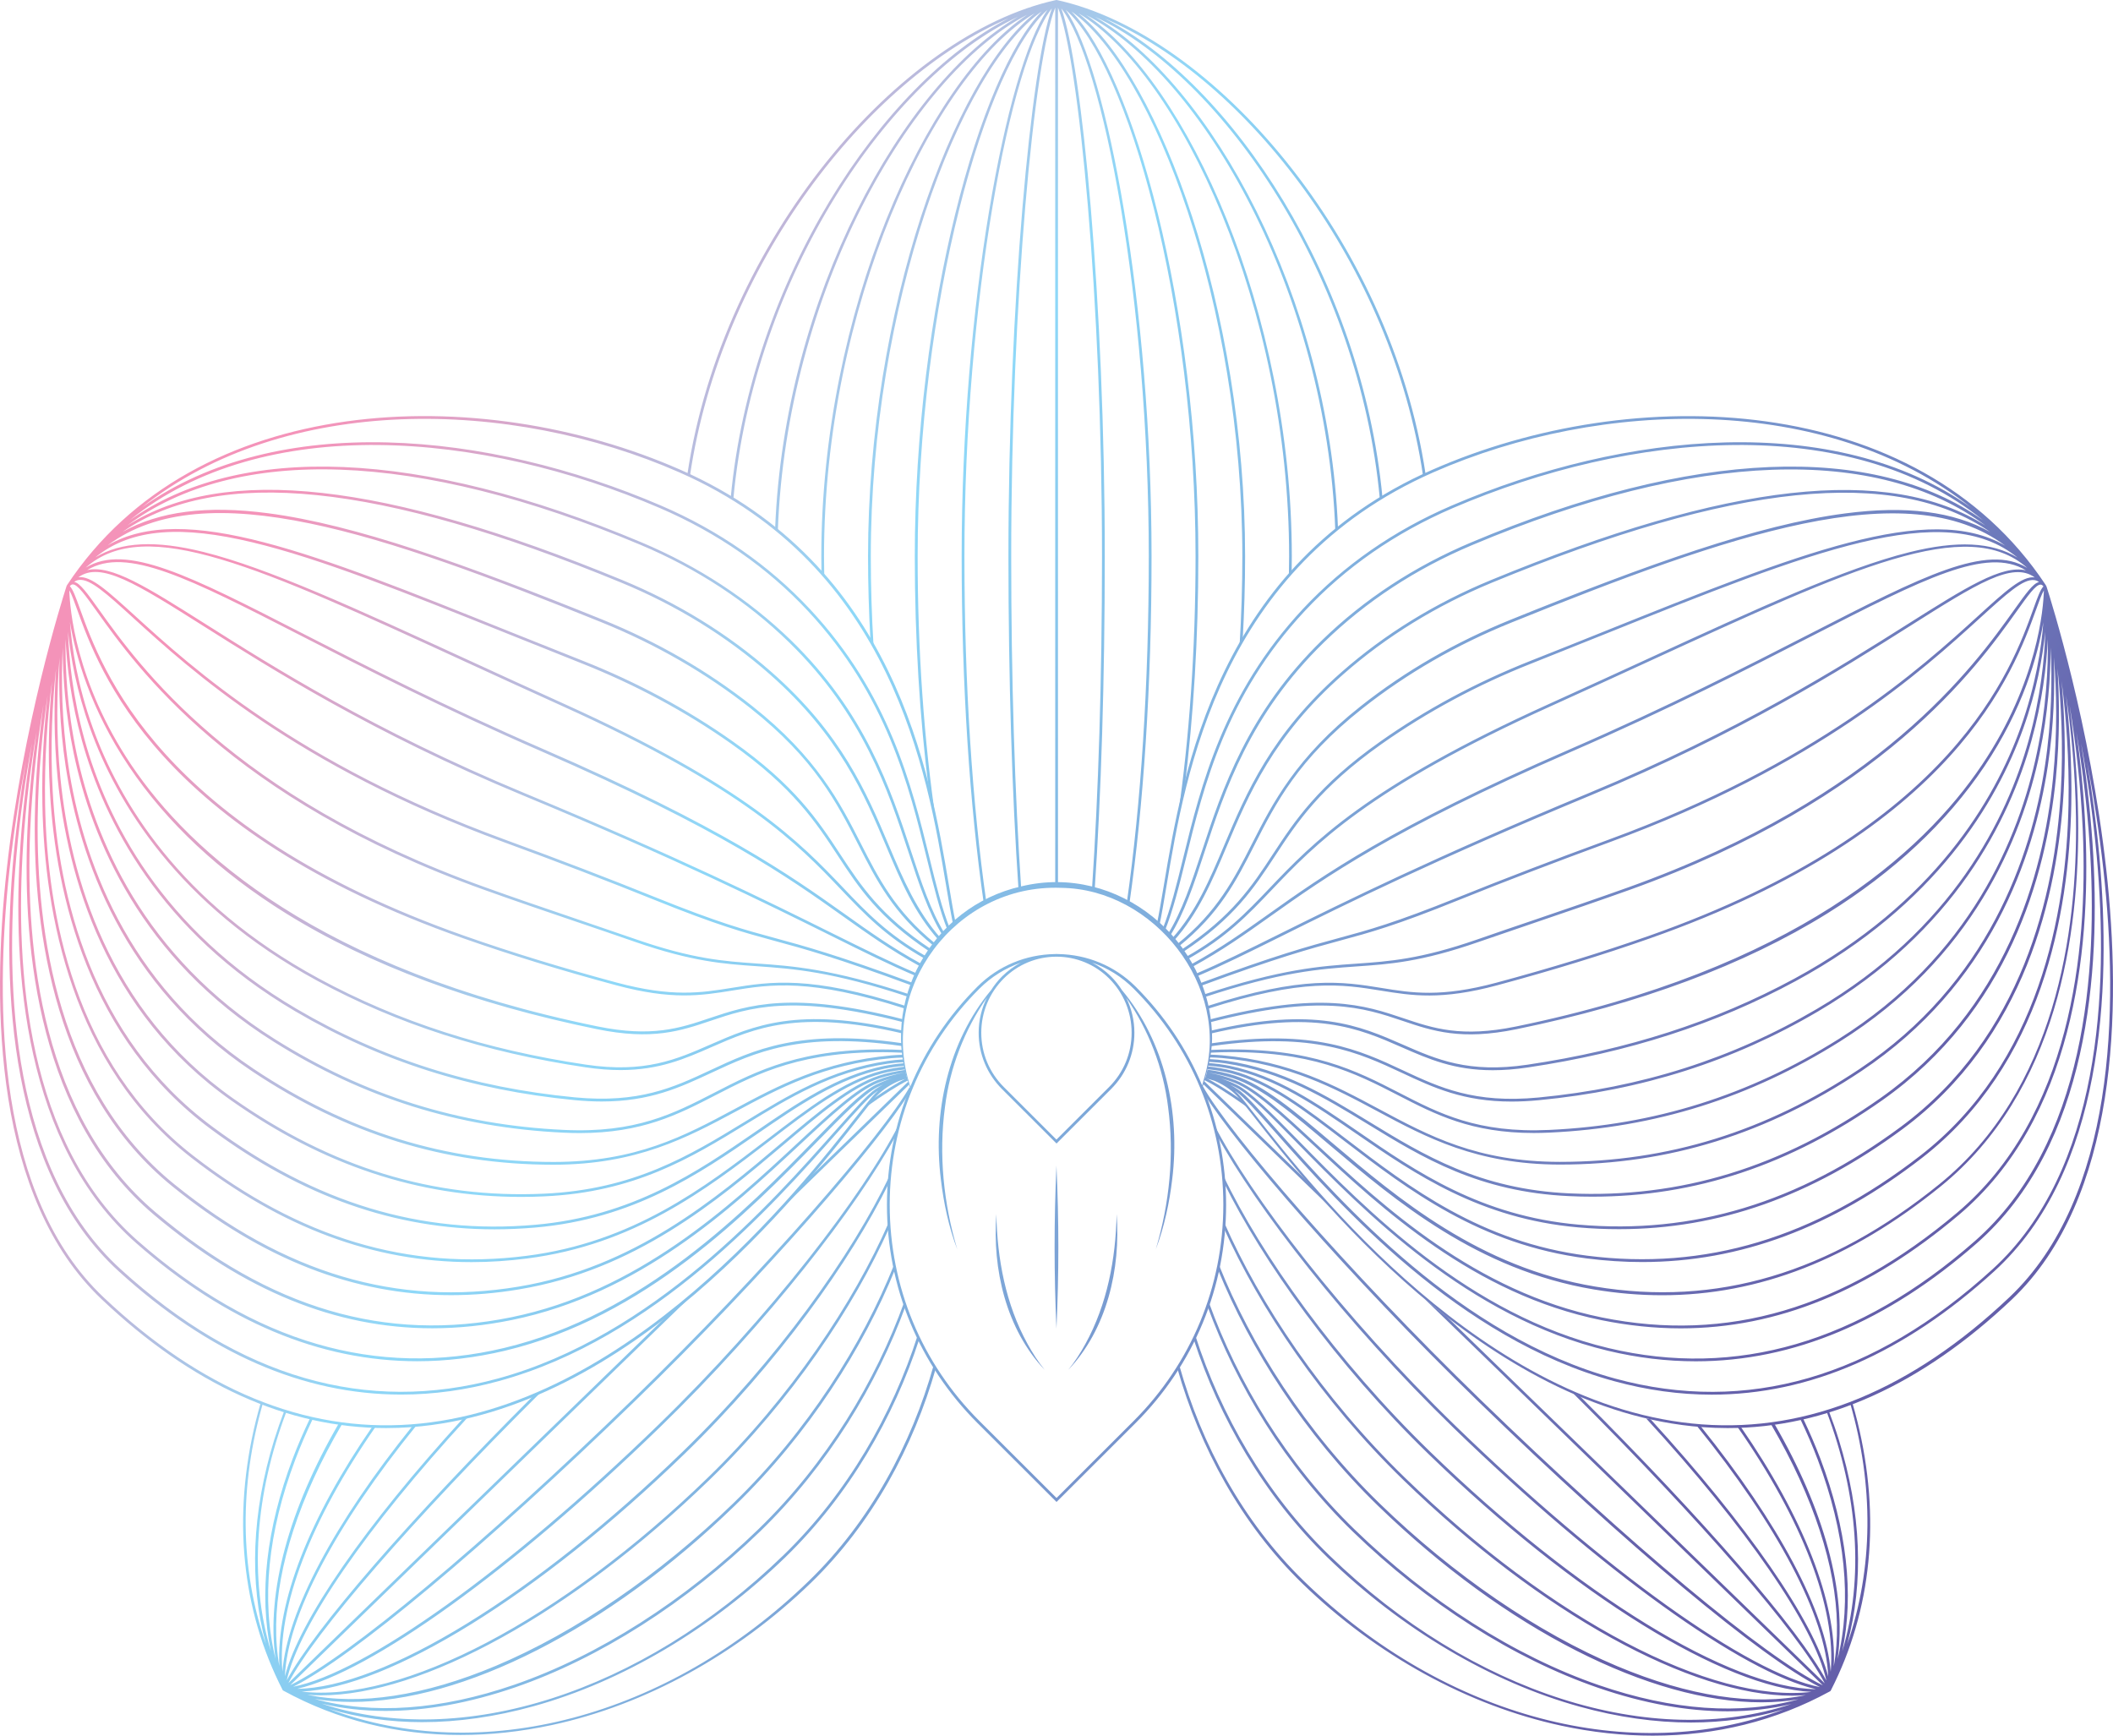 <?xml version="1.0" encoding="UTF-8"?> <svg xmlns="http://www.w3.org/2000/svg" width="964" height="792" viewBox="0 0 964 792" fill="none"><path d="M649.201 216.92C649.587 216.745 650.008 216.534 650.394 216.359C634.353 109.214 553.163 15.527 482.258 0.035C482.223 0.035 482.013 0 482.013 0C482.013 0 481.767 0.035 481.732 0.035C410.792 15.527 329.602 109.249 313.596 216.394C313.982 216.569 314.368 216.78 314.789 216.955C328.97 121.095 395.558 35.961 460.109 8.377C402.051 38.309 342.835 127.79 333.393 226.804C333.779 227.049 334.2 227.295 334.586 227.505C343.958 126.528 405.386 35.4 464.392 7.676C411.88 38.204 357.824 135.536 353.646 240.859C354.068 241.174 354.454 241.525 354.875 241.84C358.842 134.134 415.144 34.629 468.569 6.765C422.586 37.433 374.707 142.545 374.707 253.862C374.707 256.21 374.742 258.558 374.778 260.942C375.199 261.433 375.655 261.923 376.041 262.414C376.006 259.575 375.936 256.736 375.936 253.862C375.936 140.583 425.569 33.788 472.079 6.028C434.977 35.68 396.014 141.634 396.014 253.862C396.014 266.585 396.4 279.238 397.102 291.75C397.594 292.556 398.05 293.397 398.506 294.204C397.699 280.885 397.278 267.391 397.278 253.862C397.278 139.426 437.75 31.649 475.273 5.187C447.192 33.577 417.356 140.548 417.356 253.862C417.356 291.61 419.602 327.535 423.744 360.236C424.165 361.954 424.622 363.811 425.078 365.809C425.745 368.753 426.377 371.768 427.009 374.782C421.603 338.331 418.654 297.323 418.654 253.862C418.654 138.41 449.544 29.687 477.871 4.486C458.986 31.649 438.732 139.531 438.732 253.862C438.732 312.815 442.383 367.316 448.807 412.039C449.193 411.829 449.579 411.619 449.965 411.443C443.612 366.896 439.996 312.604 439.996 253.862C439.996 137.463 460.881 27.934 479.906 3.82C470.394 29.582 460.074 138.41 460.074 253.862C460.074 310.151 461.724 362.374 464.672 405.906C465.094 405.8 465.48 405.695 465.901 405.59C462.988 362.164 461.338 310.046 461.338 253.862C461.338 137.043 471.868 27.128 481.416 3.47V403.768C481.626 403.768 481.837 403.768 482.048 403.768C482.258 403.768 482.469 403.768 482.679 403.768V3.47C492.227 27.128 502.758 137.043 502.758 253.862C502.758 310.046 501.108 362.164 498.194 405.59C498.616 405.695 499.002 405.8 499.423 405.906C502.371 362.374 504.021 310.151 504.021 253.862C504.021 138.41 493.701 29.582 484.189 3.82C503.179 27.934 524.099 137.463 524.099 253.862C524.099 312.604 520.484 366.896 514.13 411.443C514.517 411.654 514.903 411.829 515.289 412.039C521.712 367.316 525.363 312.815 525.363 253.862C525.363 139.531 505.109 31.649 486.225 4.486C514.552 29.687 545.441 138.41 545.441 253.862C545.441 296.587 542.563 336.964 537.332 372.924C537.824 370.506 538.35 368.123 538.877 365.809C539.403 363.496 539.93 361.428 540.421 359.465C544.493 326.975 546.705 291.294 546.705 253.862C546.705 140.548 516.868 33.577 488.787 5.187C526.311 31.649 566.783 139.426 566.783 253.862C566.783 267.356 566.361 280.78 565.554 294.028C566.01 293.222 566.502 292.381 566.958 291.575C567.66 279.097 568.046 266.515 568.046 253.862C568.046 141.634 529.049 35.645 491.981 6.028C538.491 33.788 588.124 140.618 588.124 253.862C588.124 256.666 588.089 259.47 588.019 262.309C588.44 261.818 588.861 261.327 589.283 260.837C589.318 258.523 589.353 256.21 589.353 253.897C589.353 142.615 541.474 37.468 495.492 6.8C548.916 34.664 605.219 134.099 609.185 241.805C609.606 241.489 609.992 241.139 610.414 240.824C606.202 135.536 552.18 38.204 499.669 7.711C558.674 35.435 620.102 126.563 629.509 227.54C629.895 227.295 630.316 227.049 630.702 226.839C621.26 127.825 562.044 38.379 503.986 8.447C568.432 35.961 635.02 121.095 649.201 216.92Z" fill="url(#paint0_linear_13_3)"></path><path d="M400.087 499.873C403.14 496.789 406.615 494.616 410.301 493.109C411.424 492.723 412.583 492.408 413.706 492.128L413.846 491.917C413.846 491.917 413.425 490.55 412.899 488.132C408.897 488.693 404.86 489.499 400.999 490.761C387.766 495.037 373.199 507.374 356.35 521.604C326.514 546.839 289.377 578.244 236.584 587.006C181.088 596.224 129.735 580.942 79.54 540.32C26.677 497.525 16.463 425.709 17.2 372.995C17.481 352.561 19.376 333.389 21.728 317.127C20.078 331.882 18.99 348.951 19.341 367.072C20.289 417.297 32.89 486.029 87.438 528.298C128.542 560.158 170.523 575.825 215.137 575.825C223.456 575.825 231.88 575.264 240.375 574.178C289.166 567.939 321.916 542.879 350.804 520.728C369.373 506.498 385.414 494.231 402.368 489.779C405.773 488.868 409.353 488.307 412.934 487.922C412.863 487.536 412.758 487.116 412.688 486.66C409.108 487.045 405.492 487.676 402.052 488.588C384.852 493.109 368.741 505.481 350.067 519.781C321.319 541.792 288.71 566.783 240.234 572.951C186.424 579.821 136.685 564.89 88.21 527.317C34.013 485.328 21.517 417.017 20.57 367.072C20.183 346.252 21.693 326.835 23.729 310.783C22.43 325.363 21.728 342.677 22.781 361.183C25.484 408.605 40.402 473.832 96.319 515.225C137.668 545.858 180.141 560.859 225.597 560.859C231.74 560.859 237.918 560.579 244.166 560.053C289.061 556.127 318.862 535.624 345.153 517.538C364.248 504.395 382.29 491.987 403.526 487.571C406.44 486.975 409.494 486.555 412.583 486.309C412.512 485.924 412.442 485.503 412.372 485.083C409.283 485.328 406.194 485.749 403.281 486.344C381.799 490.796 363.651 503.273 344.451 516.487C318.3 534.502 288.639 554.901 244.096 558.791C191.865 563.383 143.811 548.767 97.126 514.209C41.56 473.131 26.712 408.325 24.044 361.183C22.851 340.189 23.904 320.737 25.554 305.07C24.641 319.335 24.466 336.649 26.326 355.365C30.819 399.983 48.159 461.67 105.515 502.082C147.461 531.628 190.812 546.068 237.742 546.068C241.217 546.068 244.727 545.998 248.273 545.823C289.552 543.965 315.316 528.193 340.203 512.982C360.246 500.75 379.131 489.148 405.001 485.293C407.317 484.942 409.775 484.732 412.267 484.592C412.197 484.171 412.126 483.786 412.091 483.33C409.599 483.47 407.142 483.716 404.825 484.066C378.71 487.992 359.72 499.628 339.572 511.93C314.79 527.072 289.201 542.739 248.238 544.596C197.551 546.91 151.112 532.645 106.287 501.1C49.318 460.899 32.048 399.633 27.59 355.26C25.484 334.301 25.975 315.059 27.169 299.987C26.712 313.727 27.134 330.866 29.942 349.512C36.26 391.326 56.127 449.438 114.992 488.728C157.992 517.433 202.957 531.383 252.45 531.383C252.52 531.383 252.555 531.383 252.625 531.383C290.5 531.348 313.561 518.975 335.851 507.024C355.543 496.439 375.937 485.538 406.721 482.769C408.406 482.629 410.161 482.524 411.986 482.489C411.951 482.068 411.881 481.648 411.846 481.227C410.055 481.262 408.3 481.367 406.615 481.508C375.586 484.312 355.086 495.282 335.289 505.902C312.122 518.344 290.219 530.086 252.66 530.121C252.59 530.121 252.555 530.121 252.485 530.121C203.273 530.121 158.553 516.241 115.73 487.676C57.251 448.631 37.488 390.905 31.205 349.372C28.081 328.693 27.906 309.871 28.608 295.501C28.643 308.61 29.801 325.328 33.627 343.694C41.806 382.704 64.236 437.17 124.716 475.164C165.679 500.925 209.029 514.524 257.224 516.767C259.716 516.872 262.103 516.942 264.419 516.942C292.922 516.942 309.174 508.566 326.303 499.733C345.89 489.639 366.108 479.229 406.896 480.106C408.441 480.141 410.02 480.211 411.705 480.281C411.67 479.86 411.635 479.44 411.6 479.019C409.985 478.949 408.441 478.879 406.931 478.844C365.827 477.968 345.469 488.447 325.742 498.612C307.384 508.075 290.008 517.048 257.294 515.505C209.345 513.297 166.205 499.733 125.418 474.112C65.324 436.329 43.034 382.213 34.891 343.484C30.644 323.295 29.731 305.07 29.907 291.541C30.503 303.878 32.399 320.036 37.383 337.911C47.457 374.082 72.485 424.868 134.719 461.389C173.471 484.136 215.137 497.385 262.103 501.906C266.525 502.327 270.667 502.537 274.529 502.537C296.537 502.537 310.157 496.158 324.443 489.499C344.345 480.211 364.915 470.572 410.863 477.162C411.073 477.197 411.284 477.232 411.494 477.232C411.459 476.811 411.459 476.39 411.424 475.935C411.284 475.9 411.143 475.9 411.038 475.865C364.704 469.24 343.959 478.949 323.916 488.342C307.278 496.123 291.588 503.448 262.208 500.645C215.453 496.158 173.963 482.98 135.351 460.303C73.538 424.027 48.616 373.556 38.612 337.63C33.206 318.178 31.451 300.794 31.03 288.211C32.188 299.707 34.926 315.129 41.104 332.303C53.074 365.705 80.804 412.776 144.864 447.51C181.229 467.208 221.209 480.106 267.122 486.94C272.984 487.816 278.249 488.202 283.093 488.202C300.714 488.202 312.403 483.085 324.618 477.722C344.1 469.17 364.213 460.373 411.424 471.413C411.424 470.993 411.459 470.572 411.459 470.117C364.037 459.076 343.749 467.944 324.092 476.566C308.682 483.33 294.15 489.709 267.263 485.714C221.49 478.914 181.65 466.051 145.425 446.423C81.751 411.9 54.197 365.109 42.297 331.952C35.347 312.605 32.785 295.536 31.907 283.83C34.47 299.041 41.174 323.33 58.83 349.652C76.065 375.308 100.145 397.845 130.472 416.702C168.312 440.22 216.014 457.99 272.247 469.521C297.555 474.708 310.472 470.362 324.162 465.735C341.748 459.812 361.299 453.258 411.81 466.296C411.881 465.876 411.951 465.455 412.021 465.034C361.229 451.926 341.502 458.55 323.741 464.509C310.227 469.065 297.45 473.376 272.493 468.259C145.601 442.252 86.841 389.048 59.918 349.021C34.329 310.923 31.837 277.205 31.627 269.319C32.679 271.072 33.803 274.226 35.242 278.222C45.176 305.771 71.502 378.953 211.697 428.198C232.933 435.663 256.241 442.813 280.987 449.473C306.611 456.377 319.95 454.204 334.061 451.926C351.506 449.087 369.548 446.213 412.969 460.198C413.074 459.777 413.144 459.392 413.25 458.971C369.618 444.916 351.471 447.86 333.85 450.699C319.88 452.942 306.682 455.08 281.338 448.281C256.627 441.622 233.319 434.507 212.118 427.041C72.52 377.902 46.334 305.14 36.471 277.731C34.54 272.369 33.276 268.934 31.872 267.427C31.907 267.392 31.942 267.357 31.977 267.286C32.364 266.866 32.75 266.621 33.171 266.621C33.171 266.621 33.171 266.621 33.206 266.621C35.382 266.621 38.892 271.527 44.193 278.958C62.446 304.544 105.199 364.443 220.718 405.906C234.548 410.883 248.518 415.615 263.331 420.662C272.036 423.606 280.847 426.62 289.833 429.74C315.843 438.748 330.129 439.764 345.258 440.815C362.072 442.007 379.377 443.199 414.443 454.8C414.548 454.415 414.689 453.994 414.794 453.608C379.412 441.972 361.44 440.71 345.328 439.589C330.305 438.537 316.124 437.556 290.254 428.583C281.268 425.464 272.422 422.45 263.752 419.505C248.975 414.458 234.969 409.727 221.174 404.75C106.042 363.427 63.464 303.738 45.246 278.257C39.735 270.546 36.541 266.06 33.838 265.464C34.54 264.973 35.242 264.693 36.014 264.588C41.034 263.957 48.51 270.721 60.831 281.937C86.736 305.525 134.965 349.442 229.669 384.141C254.942 393.394 277.477 402.051 298.608 410.568C327.462 422.204 339.256 425.394 352.875 429.109C366.389 432.754 381.448 436.855 416.058 449.648C416.198 449.262 416.338 448.842 416.479 448.456C381.869 435.663 366.74 431.562 353.226 427.882C339.642 424.202 327.883 421.013 299.1 409.411C277.969 400.894 255.433 392.237 230.125 382.984C135.632 348.355 87.543 304.579 61.673 281.026C49.072 269.565 41.49 262.625 35.874 263.361C35.839 263.361 35.768 263.396 35.733 263.396C45.843 255.93 62.094 266.2 92.984 285.722C123.662 305.105 170.032 334.441 238.62 362.901C309.525 392.307 349.751 412.32 379.131 426.901C394.049 434.331 406.124 440.29 417.637 445.197C417.778 444.811 417.953 444.425 418.094 444.04C406.58 439.133 394.576 433.175 379.657 425.779C350.242 411.164 309.981 391.151 239.041 361.744C170.523 333.249 124.189 303.983 93.581 284.601C67.219 267.952 50.757 257.508 39.77 260.101C57.637 249.166 86.42 263.922 137.282 289.998C166.17 304.824 202.079 323.225 247.5 342.993C328.725 378.323 359.65 400.298 384.537 417.998C395.98 426.13 406.264 433.455 419.638 440.815C419.849 440.43 420.024 440.079 420.235 439.694C406.931 432.369 396.682 425.078 385.274 416.947C360.352 399.247 329.357 377.201 248.027 341.836C202.606 322.104 166.697 303.668 137.808 288.877C86.56 262.59 57.496 247.694 39.103 258.98C66.377 234.831 117.976 258.559 212.153 301.845C226.194 308.294 240.691 314.953 256.346 322.033C339.747 359.711 364.143 385.297 383.729 405.871C394.576 417.227 404.193 427.356 421.639 437.24C421.849 436.89 422.095 436.539 422.341 436.189C405.036 426.375 395.453 416.351 384.677 405.03C365.02 384.386 340.519 358.695 256.908 320.912C241.252 313.832 226.755 307.173 212.715 300.723C162.204 277.521 122.294 259.155 92.843 251.83C71.151 246.432 55.25 247.133 43.526 254.283C76.837 227.015 137.703 251.444 231.845 289.227C242.586 293.538 253.749 298.025 265.402 302.651C289.973 312.395 312.93 324.732 333.604 339.313C361.826 359.256 372.251 375.133 382.325 390.52C391.767 404.96 400.789 418.664 423.92 434.016C424.166 433.665 424.447 433.35 424.693 432.999C401.736 417.753 392.785 404.119 383.378 389.819C373.234 374.327 362.739 358.344 334.306 338.261C313.561 323.611 290.5 311.203 265.859 301.46C254.205 296.833 243.043 292.347 232.302 288.071C143.39 252.355 83.963 228.522 49.107 248.815C93.756 215.449 174.981 243.733 274.318 283.865C299.275 293.959 322.161 307.137 342.345 323.085C371.689 346.288 381.834 366.231 391.662 385.508C399.771 401.455 407.493 416.631 425.886 431.457C426.167 431.142 426.413 430.791 426.693 430.476C408.476 415.79 400.824 400.719 392.785 384.947C383.378 366.441 372.707 345.481 343.152 322.104C322.863 306.086 299.872 292.802 274.809 282.673C212.083 257.332 162.134 239.352 122.118 234.13C94.423 230.52 72.73 233.219 55.952 242.647C99.478 212.61 173.085 220.32 283.269 265.744C308.647 276.189 331.463 290.279 351.12 307.558C382.957 335.562 394.295 362.375 404.299 386.068C411.038 402.086 417.076 416.316 428.168 428.829C428.449 428.513 428.764 428.198 429.045 427.882C418.164 415.51 412.161 401.42 405.457 385.578C395.418 361.779 384.045 334.826 351.962 306.612C332.2 289.227 309.279 275.102 283.76 264.588C175.542 219.97 102.391 211.663 58.128 239.703C107.551 203.041 190.145 205.635 292.22 248.57C318.019 259.435 340.8 274.366 359.895 292.943C393.733 325.854 405.211 360.693 414.443 388.697C419.217 403.208 423.534 416.246 430.063 426.796C430.379 426.48 430.66 426.165 430.976 425.884C424.587 415.475 420.34 402.612 415.636 388.312C406.37 360.167 394.821 325.153 360.773 292.031C341.502 273.385 318.616 258.384 292.676 247.449C191.479 204.829 109.236 201.814 59.216 237.319C120.152 188.215 219.735 196.802 301.1 231.817C327.391 243.138 350.102 258.91 368.601 278.748C404.544 317.267 414.724 358.66 422.902 391.887C425.921 404.119 428.659 415.264 432.345 424.482C432.661 424.167 433.012 423.887 433.328 423.571C429.747 414.528 427.044 403.593 424.096 391.571C415.882 358.169 405.668 316.601 369.478 277.871C350.839 257.928 327.988 242.016 301.557 230.66C222.578 196.697 126.506 187.514 64.762 231.466C130.191 179.453 233.109 181.696 309.981 215.519C407.177 258.279 423.078 352.982 431.608 403.838C432.766 410.813 433.819 416.947 434.907 422.134C435.258 421.819 435.644 421.503 435.995 421.188C434.942 416.071 433.959 410.112 432.871 403.628C424.307 352.526 408.335 257.438 310.508 214.362C218.401 173.81 89.017 178.472 30.573 266.971C30.538 267.041 30.398 267.286 30.398 267.286L30.222 267.847C28.257 273.911 10.39 330.62 3.089 396.478C-4.037 460.583 -2.282 546.664 46.369 592.754C87.578 631.799 131.174 651.532 176.174 651.532C179.965 651.532 183.791 651.391 187.617 651.111C287.06 643.751 366.003 543.019 391.943 509.898C395.804 504.921 398.612 501.345 400.087 499.873ZM15.901 372.96C15.164 425.955 25.449 498.191 78.698 541.302C119.731 574.528 161.537 590.896 205.73 590.896C215.944 590.896 226.299 590.02 236.759 588.268C289.903 579.435 327.181 547.891 357.157 522.55C373.901 508.39 388.398 496.123 401.385 491.917C405.036 490.726 408.862 489.919 412.653 489.359C408.511 490.095 404.299 491.216 400.262 492.794C390.644 496.614 378.71 507.724 363.581 521.779C332.937 550.274 290.956 589.249 233.214 600.991C175.999 612.627 122.96 596.995 71.116 553.218C19.481 509.652 11.443 434.507 13.76 379.129C14.637 358.204 17.024 338.507 19.797 321.613C17.761 336.929 16.182 354.454 15.901 372.96ZM12.496 379.094C10.144 434.752 18.253 510.318 70.273 554.235C111.342 588.899 153.183 606.003 197.2 606.003C209.099 606.003 221.174 604.741 233.425 602.252C291.518 590.441 333.639 551.326 364.388 522.726C379.412 508.741 391.276 497.735 400.683 493.985C402.719 493.179 404.79 492.513 406.861 491.952C404.439 492.758 402.017 493.705 399.665 494.861C393.277 498.051 383.764 507.76 371.689 520.097C340.59 551.852 293.624 599.799 230.055 614.975C171.857 628.855 115.624 612.417 62.902 566.152C12.461 521.849 6.634 443.094 10.601 384.842C11.829 366.616 14.111 349.232 16.708 333.67C14.778 347.619 13.198 363.006 12.496 379.094ZM9.372 384.737C5.371 443.304 11.268 522.48 62.13 567.133C102.988 603.023 145.952 621.039 190.355 621.039C203.589 621.039 216.927 619.427 230.406 616.237C294.326 600.991 341.467 552.868 372.672 521.008C384.642 508.776 394.119 499.137 400.297 496.018C401.175 495.597 402.052 495.177 402.965 494.791C401.771 495.422 400.578 496.123 399.384 496.929C395.734 499.383 389.521 506.393 380.886 516.101C351.927 548.767 298.047 609.578 227.177 628.925C167.153 645.293 109.201 628.504 55.004 579.015C5.651 534.011 1.896 451.786 7.442 390.765C9.091 372.434 11.689 354.875 14.567 339.032C12.356 353.157 10.46 368.614 9.372 384.737ZM187.512 649.849C138.861 653.459 91.65 633.937 47.212 591.843C-1.053 546.103 -2.738 460.478 4.353 396.653C6.283 379.199 8.986 362.375 11.899 346.953C9.618 360.623 7.582 375.343 6.178 390.625C0.597 451.961 4.388 534.572 54.127 579.961C95.195 617.429 138.37 636.25 183.019 636.25C197.691 636.25 212.539 634.217 227.493 630.117C298.713 610.699 352.77 549.714 381.799 516.942C390.363 507.304 396.506 500.329 400.051 497.981C400.227 497.876 400.402 497.77 400.613 497.63C400.122 498.051 399.665 498.507 399.209 498.962C397.7 500.504 394.856 504.114 390.96 509.091C365.09 542.108 286.393 642.524 187.512 649.849Z" fill="url(#paint1_linear_13_3)"></path><path d="M960.904 396.513C953.603 330.761 935.771 274.121 933.771 267.918C933.771 267.918 933.771 267.848 933.736 267.848C933.63 267.567 933.595 267.357 933.56 267.322C933.56 267.322 933.56 267.322 933.42 267.111C933.349 267.006 933.139 266.656 933.139 266.656C874.625 178.507 745.416 173.88 653.38 214.362C555.552 257.403 539.581 352.527 531.016 403.628C529.893 410.323 528.875 416.386 527.787 421.609C528.138 421.924 528.524 422.24 528.875 422.555C529.998 417.263 531.052 411.024 532.245 403.839C540.775 352.982 556.676 258.314 653.872 215.519C730.744 181.696 833.661 179.453 899.09 231.466C837.347 187.515 741.309 196.698 662.296 230.66C635.864 242.016 613.013 257.929 594.375 277.872C558.22 316.636 547.97 358.17 539.757 391.571C536.773 403.734 534.035 414.774 530.385 423.922C530.701 424.237 531.052 424.518 531.367 424.833C535.123 415.545 537.931 404.259 540.985 391.887C549.164 358.625 559.343 317.232 595.287 278.748C613.786 258.91 636.496 243.138 662.787 231.817C744.188 196.803 843.77 188.216 904.707 237.32C854.722 201.815 772.444 204.829 671.247 247.449C645.307 258.384 622.386 273.385 603.185 292.067C569.137 325.188 557.588 360.202 548.321 388.347C543.548 402.787 539.265 415.791 532.772 426.235C533.087 426.551 533.368 426.866 533.684 427.182C540.353 416.562 544.706 403.418 549.515 388.768C558.747 360.763 570.225 325.924 604.063 293.013C623.158 274.437 645.904 259.506 671.738 248.641C773.778 205.67 856.407 203.076 905.83 239.773C861.602 211.734 788.451 220.04 680.198 264.658C654.714 275.173 631.758 289.298 611.996 306.682C579.913 334.862 568.54 361.85 558.501 385.648C551.761 401.631 545.724 415.826 534.667 428.233C534.948 428.548 535.264 428.864 535.545 429.214C546.777 416.632 552.85 402.262 559.659 386.139C569.663 362.481 580.966 335.633 612.838 307.628C632.495 290.349 655.311 276.294 680.689 265.815C790.873 220.391 864.445 212.68 907.971 242.717C891.193 233.324 869.5 230.59 841.805 234.235C801.824 239.458 751.84 257.438 689.113 282.779C664.051 292.908 641.06 306.156 620.771 322.209C591.18 345.587 580.545 366.546 571.137 385.052C563.064 400.93 555.342 416.071 536.914 430.862C537.194 431.177 537.44 431.493 537.721 431.843C556.36 416.912 564.117 401.666 572.261 385.648C582.054 366.371 592.198 346.428 621.578 323.225C641.762 307.278 664.648 294.064 689.605 284.005C788.942 243.874 870.167 215.589 914.816 248.956C879.925 228.662 820.533 252.496 731.656 288.176C720.915 292.487 709.753 296.973 698.099 301.565C673.423 311.344 650.397 323.716 629.652 338.367C601.219 358.45 590.724 374.432 580.58 389.924C571.137 404.329 562.151 417.999 538.914 433.35C539.16 433.701 539.441 434.016 539.687 434.367C563.064 418.91 572.12 405.136 581.633 390.625C591.707 375.239 602.132 359.361 630.354 339.418C651.028 324.838 673.985 312.465 698.556 302.757C710.209 298.13 721.372 293.644 732.113 289.333C826.22 251.55 887.121 227.12 920.432 254.389C908.673 247.239 892.772 246.538 871.115 251.935C841.664 259.26 801.754 277.591 751.243 300.829C737.202 307.278 722.706 313.937 707.05 321.017C623.439 358.8 598.938 384.492 579.281 405.136C568.435 416.527 558.782 426.621 541.231 436.505C541.477 436.855 541.687 437.206 541.933 437.556C559.589 427.602 569.312 417.438 580.229 405.977C599.815 385.403 624.211 359.817 707.612 322.139C723.267 315.059 737.764 308.4 751.805 301.95C845.982 258.665 897.616 234.936 924.855 259.085C906.497 247.799 877.398 262.695 826.15 288.982C797.296 303.773 761.387 322.209 716.001 341.942C634.671 377.306 603.641 399.352 578.754 417.052C567.206 425.254 556.886 432.614 543.372 440.01C543.583 440.395 543.758 440.746 543.969 441.131C557.518 433.701 567.908 426.34 579.492 418.104C604.343 400.439 635.303 378.428 716.528 343.098C761.914 323.366 797.858 304.93 826.746 290.104C877.608 264.027 906.392 249.271 924.258 260.207C913.271 257.648 896.774 268.058 870.413 284.706C839.769 304.088 793.47 333.355 724.987 361.78C654.047 391.221 613.786 411.234 584.371 425.815C569.277 433.315 557.132 439.344 545.513 444.286C545.689 444.671 545.829 445.057 545.97 445.477C557.658 440.535 569.839 434.472 584.932 426.971C614.312 412.356 654.574 392.378 725.443 362.971C794.032 334.511 840.401 305.21 871.079 285.793C901.969 266.27 918.221 256.001 928.33 263.466C928.295 263.466 928.225 263.431 928.19 263.431C922.573 262.73 914.956 269.635 902.39 281.096C876.555 304.614 828.466 348.426 733.973 383.055C708.7 392.308 686.13 400.965 664.999 409.482C636.216 421.083 624.457 424.272 610.872 427.953C597.288 431.633 582.089 435.769 547.163 448.702C547.304 449.087 547.444 449.508 547.584 449.893C582.51 436.96 597.674 432.86 611.223 429.179C624.843 425.499 636.637 422.31 665.49 410.638C686.586 402.121 709.156 393.499 734.429 384.211C829.168 349.512 877.363 305.596 903.267 282.007C915.588 270.792 923.065 264.027 928.084 264.658C928.856 264.763 929.594 265.044 930.26 265.534C927.558 266.13 924.363 270.616 918.853 278.327C900.67 303.808 858.057 363.497 742.924 404.82C729.129 409.762 715.124 414.529 700.346 419.576C691.641 422.52 682.795 425.534 673.844 428.654C647.975 437.626 633.794 438.608 618.77 439.659C602.588 440.781 584.511 442.042 548.848 453.854C548.953 454.24 549.094 454.66 549.199 455.046C584.581 443.304 601.992 442.113 618.875 440.921C634.004 439.869 648.255 438.888 674.301 429.845C683.287 426.726 692.097 423.712 700.802 420.768C715.615 415.72 729.585 410.954 743.415 406.012C858.899 364.548 901.688 304.649 919.941 279.063C925.241 271.633 928.751 266.726 930.927 266.726H930.963C931.384 266.726 931.77 266.936 932.156 267.392C932.191 267.427 932.226 267.462 932.261 267.532C930.822 269.039 929.594 272.474 927.663 277.837C917.799 305.245 891.579 378.007 751.98 427.076C730.779 434.507 707.507 441.657 682.76 448.316C657.382 455.151 644.184 453.013 630.248 450.735C612.592 447.861 594.375 444.952 550.357 459.146C550.463 459.567 550.568 459.953 550.638 460.373C594.41 446.213 612.487 449.122 630.038 451.961C644.148 454.24 657.452 456.413 683.111 449.508C707.858 442.849 731.165 435.699 752.401 428.233C892.597 378.989 918.923 305.806 928.856 278.257C930.296 274.262 931.419 271.107 932.472 269.355C932.261 277.241 929.804 310.923 904.215 348.987C877.292 389.048 818.568 442.288 691.606 468.329C666.649 473.447 653.872 469.136 640.357 464.579C622.561 458.586 602.764 451.926 551.586 465.21C551.656 465.631 551.726 466.051 551.796 466.472C602.694 453.223 622.315 459.812 639.971 465.771C653.661 470.397 666.578 474.743 691.886 469.556C748.119 458.025 795.822 440.255 833.661 416.737C863.954 397.88 888.069 375.344 905.303 349.688C922.995 323.366 929.699 299.111 932.226 283.865C931.349 295.572 928.751 312.641 921.836 331.988C909.937 365.144 882.382 411.935 818.708 446.459C782.483 466.086 742.643 478.949 696.871 485.749C669.983 489.744 655.451 483.366 640.042 476.601C620.35 467.979 599.956 459.041 552.148 470.292C552.183 470.713 552.183 471.133 552.183 471.589C599.745 460.373 619.964 469.206 639.515 477.793C651.73 483.155 663.419 488.272 681.04 488.272C685.884 488.272 691.149 487.887 697.011 487.011C742.924 480.176 782.905 467.278 819.27 447.58C883.33 412.846 911.06 365.775 923.03 332.373C929.207 315.164 931.91 299.742 933.104 288.246C932.718 300.829 930.963 318.213 925.557 337.631C915.553 373.591 890.666 424.062 828.817 460.373C790.206 483.05 748.716 496.229 701.961 500.715C672.616 503.519 656.89 496.194 640.252 488.413C620.209 479.019 599.464 469.346 553.13 475.935C552.814 475.97 552.499 476.005 552.218 476.075C552.218 476.496 552.183 476.951 552.148 477.372C552.534 477.302 552.92 477.267 553.306 477.197C599.289 470.643 619.823 480.246 639.726 489.534C654.012 496.229 667.631 502.573 689.64 502.573C693.501 502.573 697.643 502.362 702.066 501.942C749.032 497.455 790.697 484.207 829.449 461.425C891.649 424.903 916.711 374.117 926.785 337.946C931.77 320.036 933.665 303.878 934.262 291.541C934.438 305.07 933.525 323.26 929.278 343.449C921.169 382.213 898.88 436.329 838.751 474.113C797.963 499.734 754.823 513.298 706.875 515.506C674.125 517.048 656.785 508.075 638.427 498.612C618.7 488.448 598.341 477.968 557.237 478.844C555.587 478.879 553.832 478.949 552.042 479.019C552.007 479.44 551.972 479.861 551.937 480.281C553.797 480.176 555.587 480.106 557.272 480.071C598.025 479.195 618.279 489.604 637.865 499.699C654.995 508.531 671.247 516.908 699.749 516.908C702.066 516.908 704.453 516.838 706.945 516.732C755.139 514.489 798.454 500.89 839.453 475.129C899.933 437.136 922.363 382.634 930.541 343.659C934.403 325.293 935.526 308.575 935.561 295.466C936.263 309.837 936.087 328.658 932.963 349.337C926.68 390.906 906.953 448.632 848.474 487.642C805.685 516.207 760.931 530.086 711.719 530.086C711.649 530.086 711.614 530.086 711.543 530.086C673.985 530.051 652.081 518.31 628.914 505.867C609.082 495.247 588.618 484.242 557.588 481.473C555.763 481.298 553.832 481.228 551.832 481.157C551.797 481.578 551.726 481.999 551.691 482.419C553.692 482.454 555.623 482.559 557.483 482.7C588.267 485.468 608.626 496.404 628.353 506.954C650.642 518.905 673.704 531.278 711.578 531.313C711.649 531.313 711.684 531.313 711.754 531.313C761.212 531.313 806.177 517.363 849.211 488.658C908.076 449.368 927.944 391.291 934.262 349.442C937.07 330.796 937.491 313.657 937.035 299.918C938.264 314.989 938.72 334.266 936.614 355.19C932.156 399.563 914.886 460.829 857.951 500.96C813.127 532.54 766.688 546.77 716.001 544.456C675.038 542.599 649.449 526.932 624.667 511.79C604.519 499.488 585.494 487.852 559.414 483.926C556.921 483.541 554.289 483.295 551.621 483.19C551.551 483.611 551.516 484.031 551.446 484.452C554.113 484.592 556.746 484.803 559.238 485.188C585.073 489.079 603.992 500.645 624.035 512.877C648.922 528.123 674.687 543.861 715.966 545.718C719.511 545.893 722.986 545.964 726.497 545.964C773.427 545.964 816.777 531.523 858.724 501.977C916.08 461.565 933.455 399.913 937.913 355.26C939.773 336.579 939.598 319.23 938.685 304.965C940.335 320.632 941.388 340.084 940.194 361.079C937.527 408.22 922.679 473.061 867.148 514.139C820.463 548.697 772.374 563.278 720.178 558.721C675.599 554.831 645.974 534.432 619.823 516.417C600.623 503.203 582.475 490.726 560.993 486.275C557.904 485.644 554.64 485.223 551.375 484.978C551.305 485.398 551.235 485.819 551.165 486.205C554.429 486.45 557.658 486.87 560.747 487.501C581.984 491.882 600.026 504.325 619.121 517.468C645.412 535.554 675.213 556.058 720.108 559.983C726.356 560.544 732.534 560.789 738.677 560.789C784.133 560.789 826.571 545.753 867.955 515.155C923.872 473.762 938.825 408.535 941.493 361.114C942.546 342.608 941.844 325.293 940.545 310.713C942.581 326.765 944.091 346.183 943.704 367.002C942.757 416.947 930.261 485.258 876.099 527.247C827.624 564.82 777.885 579.751 724.075 572.881C675.599 566.678 643.025 541.723 614.242 519.712C595.568 505.412 579.421 493.039 562.257 488.518C558.641 487.571 554.85 486.941 551.13 486.555C551.059 487.011 550.954 487.431 550.884 487.817C554.64 488.202 558.396 488.798 561.941 489.744C578.895 494.196 594.936 506.498 613.505 520.693C642.393 542.809 675.143 567.904 723.934 574.143C732.464 575.23 740.853 575.79 749.172 575.79C793.786 575.79 835.767 560.123 876.871 528.264C931.419 485.959 944.02 417.228 944.968 367.037C945.319 348.881 944.196 331.812 942.581 317.092C944.933 333.355 946.828 352.562 947.109 372.96C947.846 425.674 937.632 497.49 884.769 540.286C834.574 580.943 783.185 596.189 727.725 586.971C674.932 578.209 637.795 546.805 607.959 521.569C591.11 507.304 576.543 495.002 563.31 490.726C559.273 489.429 555.061 488.588 550.884 488.027C550.357 490.481 549.936 491.882 549.936 491.882L549.971 491.953C551.305 492.268 552.674 492.654 554.008 493.074C557.658 494.581 561.169 496.789 564.222 499.874C565.697 501.346 568.505 504.921 572.401 509.898C598.341 543.019 677.249 643.751 776.727 651.111C780.553 651.392 784.379 651.532 788.17 651.532C833.135 651.532 876.766 631.799 917.975 592.754C966.275 546.664 968.03 460.583 960.904 396.513ZM551.34 489.394C555.131 489.955 558.957 490.761 562.608 491.953C575.595 496.159 590.057 508.391 606.836 522.586C636.812 547.926 674.09 579.436 727.234 588.303C737.729 590.056 748.049 590.932 758.263 590.932C802.456 590.932 844.262 574.564 885.296 541.337C938.544 498.226 948.864 425.99 948.092 372.995C947.846 354.454 946.232 336.965 944.196 321.683C946.934 338.542 949.321 358.31 950.233 379.199C952.585 434.577 944.512 509.723 892.877 553.289C841.033 597.065 787.994 612.662 730.779 601.061C673.037 589.319 631.091 550.31 600.412 521.85C585.283 507.795 573.349 496.684 563.731 492.864C559.694 491.252 555.482 490.13 551.34 489.394ZM563.275 494.02C572.647 497.736 584.511 508.776 599.57 522.761C630.318 551.361 672.44 590.476 730.533 602.288C742.784 604.776 754.859 606.038 766.758 606.038C810.81 606.038 852.616 588.934 893.685 554.27C945.705 510.353 953.814 434.787 951.462 379.129C950.795 363.041 949.215 347.655 947.25 333.705C949.847 349.267 952.094 366.651 953.322 384.877C957.289 443.129 951.462 521.885 900.986 566.222C848.263 612.522 792.031 628.925 733.833 615.046C670.264 599.869 623.298 551.922 592.198 520.167C580.123 507.865 570.611 498.121 564.222 494.932C561.871 493.74 559.449 492.794 557.027 492.023C559.168 492.548 561.274 493.214 563.275 494.02ZM563.731 496.053C569.909 499.138 579.386 508.811 591.356 521.043C622.561 552.868 669.702 600.991 733.622 616.272C747.101 619.497 760.44 621.074 773.673 621.074C818.041 621.074 861.04 603.024 901.899 567.168C952.761 522.516 958.658 443.339 954.656 384.772C953.568 368.649 951.672 353.193 949.461 339.033C952.339 354.875 954.902 372.435 956.587 390.765C962.133 451.821 958.412 534.047 909.059 579.05C854.828 628.54 796.91 645.293 736.887 628.96C666.017 609.648 612.136 548.838 583.177 516.137C574.577 506.428 568.364 499.383 564.679 496.965C563.52 496.194 562.327 495.493 561.098 494.827C561.941 495.212 562.853 495.598 563.731 496.053ZM916.747 591.843C872.308 633.937 825.097 653.46 776.446 649.85C677.565 642.524 598.868 542.108 573.033 509.127C569.102 504.115 566.293 500.505 564.784 498.997C564.328 498.542 563.836 498.086 563.345 497.666C563.52 497.771 563.696 497.876 563.906 498.016C567.417 500.364 573.595 507.339 582.159 516.978C611.188 549.749 665.244 610.735 736.465 630.152C751.454 634.253 766.266 636.285 780.939 636.285C825.553 636.285 868.763 617.464 909.832 579.996C959.57 534.608 963.361 451.996 957.78 390.66C956.376 375.379 954.375 360.658 952.059 346.989C955.007 362.41 957.675 379.234 959.605 396.689C966.731 460.478 965.046 546.104 916.747 591.843Z" fill="url(#paint2_linear_13_3)"></path><path d="M413.84 491.882C413.84 491.882 413.629 491.917 413.314 492.022C409.452 493.985 404.222 497.209 397.869 501.626L395.201 504.99C403.239 499.277 409.698 495.176 414.156 492.968L413.84 491.882Z" fill="url(#paint3_linear_13_3)"></path><path d="M425.953 622.896C415.914 658.681 397.099 694.046 368.983 721.314C304.537 783.842 219.31 805.818 150.161 779.671C163.534 783.667 177.75 785.7 192.598 785.7C208.885 785.7 225.91 783.282 243.39 778.445C283.827 767.264 324.65 743.08 358.347 710.414C387.482 682.129 407.84 646.379 419.389 610.979C419.143 610.454 418.862 609.893 418.617 609.367C407.209 644.942 386.815 681.043 357.47 709.503C292.462 772.556 210.254 798.318 146.756 777.253C155.952 779.461 165.675 780.583 175.89 780.583C194.318 780.583 214.221 776.973 235.036 769.823C273.472 756.574 313.172 731.268 346.869 698.602C377.794 668.6 400.118 631.448 413.106 595.943C412.895 595.347 412.684 594.716 412.509 594.086C399.627 629.836 377.232 667.409 345.992 697.691C312.435 730.252 272.875 755.452 234.65 768.631C201.023 780.232 169.888 782.37 143.562 775.115C148.967 776.026 154.583 776.482 160.445 776.482C210.991 776.482 277.052 743.395 335.391 686.791C368.913 654.265 393.835 614.94 408.402 579.014C408.262 578.313 408.121 577.577 407.981 576.841C393.554 613.012 368.492 652.933 334.513 685.88C300.956 718.44 262.485 744.762 226.225 760.009C193.546 773.748 164.061 778.199 140.157 773.187C142.193 773.363 144.264 773.468 146.405 773.468C192.563 773.468 260.906 736.07 323.878 674.979C361.05 638.914 389.482 596.399 405.699 560.158C405.629 559.317 405.559 558.475 405.524 557.634C389.553 594.086 360.804 637.406 323 674.103C256.062 739.049 183.191 777.113 137.629 771.75C177.54 769.858 245.917 727.693 312.4 663.203C354.662 622.195 388.043 575.334 405.664 539.549C405.734 538.462 405.84 537.376 405.945 536.289C388.815 572.145 354.802 620.267 311.522 662.256C244.092 727.693 174.802 770.068 135.593 770.489C169.115 762.848 233.948 716.302 300.886 651.321C350.414 603.268 391.062 550.554 408.964 517.678C409.35 516.066 409.736 514.454 410.192 512.876C393.835 544.981 351.748 600.219 300.009 650.41C232.087 716.302 166.483 763.163 133.768 769.542C160.621 756.118 221.838 705.051 289.408 639.474C348.835 581.818 400.364 522.235 414.896 498.576C415.142 497.945 415.387 497.315 415.633 496.684L415.177 496.333L415.036 495.877C402.751 517.573 349.888 579.014 288.46 638.633C220.328 704.736 158.725 756.048 132.434 768.806L314.26 592.368C311.557 594.681 308.293 597.345 303.905 600.675L131.557 767.895C143.737 744.587 188 693.661 246.409 635.514C245.321 636.004 244.197 636.53 243.109 637.021C186.42 693.66 143.421 743.185 130.82 766.633C136.541 741.292 167.466 696.675 213.062 647.01C212.36 647.15 211.658 647.325 210.956 647.466C166.834 695.763 136.576 739.225 129.977 764.775C131.065 737.297 153.32 695.623 189.79 650.585C189.229 650.62 188.632 650.69 188.07 650.725C152.793 694.502 130.96 735.124 128.854 762.637C126.256 733.301 141.947 693.24 171.257 651.076C170.765 651.076 170.274 651.041 169.782 651.006C141.455 691.943 125.941 730.918 127.45 760.114C123.097 736.105 128.398 706.804 143.105 674.559C146.826 666.392 151.143 658.156 155.987 649.849C155.461 649.779 154.969 649.709 154.443 649.639C131.943 688.438 121.412 726.291 125.695 756.784C119.131 730.252 122.15 699.163 134.751 665.866C137.068 659.768 139.7 653.634 142.614 647.536C142.193 647.431 141.771 647.36 141.35 647.255C138.472 653.319 135.839 659.382 133.558 665.411C121.483 697.341 118.113 727.308 123.554 753.209C113.55 719.877 116.428 681.814 130.644 644.101C130.328 643.996 130.012 643.855 129.661 643.75C128.012 648.096 126.502 652.443 125.133 656.789C114.884 689.98 113.655 721.77 121.307 750.02C109.267 715.496 109.197 677.363 119.973 640.105C119.657 639.965 119.341 639.86 119.026 639.72C118.218 642.524 117.446 645.363 116.744 648.167C105.968 691.943 110.18 734.388 128.889 770.909C128.889 770.944 128.994 771.154 129.029 771.189C129.065 771.225 129.24 771.33 129.275 771.33C153.776 784.754 181.19 791.553 210.114 791.553C223.733 791.553 237.704 790.046 251.885 786.997C294.322 777.884 336.269 754.821 370.001 722.121C397.977 694.992 416.791 659.838 426.971 624.193C426.514 623.842 426.234 623.387 425.953 622.896Z" fill="url(#paint4_linear_13_3)"></path><path d="M414.755 494.861L414.333 493.494L366.701 539.759C362.348 544.736 357.82 549.853 355.152 552.727L414.755 494.861Z" fill="url(#paint5_linear_13_3)"></path><path d="M548.705 495.772C549.126 494.405 549.582 493.003 549.968 491.601C551.478 485.783 552.917 479.895 552.987 473.831C552.847 429.038 510.023 393.638 465.9 404.398C424.832 413.687 400.963 457.673 415.179 496.157C408.299 512.911 404.648 531.031 404.648 549.678C404.648 587.286 419.321 622.615 445.928 649.218L482.012 685.248L518.096 649.218C544.738 622.615 559.376 587.286 559.376 549.678C559.376 530.856 555.69 512.631 548.705 495.772ZM483.978 405.064C526.486 405.45 561.727 450.278 549.477 491.496C549.161 492.758 548.81 493.984 548.459 495.211C541.474 478.563 531.259 463.281 518.096 450.138C508.408 440.464 495.737 435.522 482.995 435.277C482.679 435.277 482.328 435.242 482.012 435.242C481.696 435.242 481.345 435.277 481.029 435.277C468.287 435.522 455.616 440.464 445.928 450.138C432.624 463.421 422.304 478.913 415.319 495.737C400.542 451.435 435.713 403.277 483.978 405.064ZM517.184 648.306L482.012 683.426L446.84 648.306C420.444 621.949 405.912 586.935 405.912 549.678C405.912 512.42 420.444 477.406 446.84 451.049C452.246 445.651 458.705 441.656 465.725 439.202C462.601 440.85 459.688 442.953 457.125 445.511C455.23 447.404 453.58 449.507 452.176 451.715C432.484 475.303 425.499 507.689 429.219 537.901C430.518 548.837 432.8 559.702 436.731 570.006C430.483 549.082 428.202 526.72 431.115 505.06C433.326 487.15 439.996 469.87 450.28 455.08C447.823 460.022 446.489 465.489 446.489 471.167C446.489 480.876 450.28 489.989 457.125 496.858L482.012 521.708L506.899 496.858C513.779 489.989 517.535 480.876 517.535 471.167C517.535 465.489 516.201 460.022 513.744 455.08C524.029 469.87 530.698 487.115 532.909 505.06C535.823 526.72 533.541 549.082 527.293 570.006C531.189 559.702 533.506 548.837 534.805 537.901C538.525 507.689 531.505 475.303 511.848 451.715C510.444 449.507 508.795 447.404 506.899 445.511C504.337 442.953 501.423 440.85 498.299 439.202C505.319 441.621 511.778 445.616 517.184 451.049C543.58 477.406 558.112 512.42 558.112 549.678C558.077 586.935 543.545 621.949 517.184 648.306ZM481.977 436.469C491.033 436.469 499.563 440.009 505.986 446.388C512.621 453.012 516.271 461.809 516.271 471.167C516.271 480.525 512.621 489.323 505.986 495.947L481.977 519.921L457.968 495.947C451.333 489.323 447.683 480.525 447.683 471.167C447.683 461.809 451.333 453.012 457.968 446.388C464.391 440.009 472.921 436.469 481.977 436.469Z" fill="url(#paint6_linear_13_3)"></path><path d="M481.975 606.178C483.134 581.433 483.134 556.513 481.975 531.768C480.852 556.478 480.852 581.433 481.975 606.178Z" fill="url(#paint7_linear_13_3)"></path><path d="M495.209 613.118C492.927 617.288 490.4 621.284 487.381 624.964C505.002 606.423 511.355 578.839 509.425 553.884C509.039 574.318 505.142 595.032 495.209 613.118Z" fill="url(#paint8_linear_13_3)"></path><path d="M454.562 553.884C452.666 578.839 458.985 606.423 476.605 624.964C473.587 621.284 471.059 617.253 468.778 613.118C458.809 595.032 454.948 574.318 454.562 553.884Z" fill="url(#paint9_linear_13_3)"></path><path d="M597.284 539.759L549.3 493.178L548.914 494.58L608.868 552.727C606.165 549.853 601.637 544.701 597.284 539.759Z" fill="url(#paint10_linear_13_3)"></path><path d="M550.321 491.847C549.935 491.741 549.689 491.671 549.689 491.671L549.408 492.758C553.866 494.896 560.5 499.067 568.784 504.955L566.116 501.59C559.553 497.104 554.217 493.774 550.321 491.847Z" fill="url(#paint11_linear_13_3)"></path><path d="M845.031 639.825C844.715 639.93 844.399 640.07 844.084 640.21C854.86 677.503 854.754 715.636 842.75 750.125C850.402 721.875 849.173 690.085 838.924 656.894C837.59 652.548 836.045 648.202 834.396 643.855C834.08 643.961 833.729 644.101 833.413 644.206C847.629 681.919 850.507 719.947 840.503 753.314C845.944 727.413 842.574 697.446 830.499 665.516C828.218 659.487 825.585 653.389 822.707 647.36C822.286 647.466 821.864 647.536 821.443 647.641C824.357 653.774 827.024 659.873 829.306 665.972C841.907 699.268 844.926 730.357 838.362 756.889C842.644 726.361 832.079 688.543 809.614 649.744C809.087 649.814 808.596 649.884 808.069 649.954C812.878 658.226 817.231 666.497 820.952 674.664C835.659 706.909 840.959 736.21 836.607 760.219C838.116 731.023 822.566 692.013 794.275 651.111C793.783 651.146 793.292 651.146 792.8 651.181C822.11 693.31 837.8 733.406 835.203 762.743C833.097 735.194 811.264 694.607 775.987 650.83C775.425 650.795 774.828 650.76 774.267 650.69C810.737 695.728 832.991 737.402 834.08 764.881C827.445 739.295 797.188 695.834 753.101 647.571C752.399 647.431 751.661 647.255 750.994 647.115C796.591 696.815 827.516 741.398 833.237 766.738C820.636 743.325 777.636 693.766 720.948 637.126C719.859 636.635 718.736 636.145 717.648 635.619C776.057 693.766 820.32 744.727 832.5 768L660.152 600.78C655.764 597.45 652.5 594.786 649.797 592.473L831.623 768.911C805.332 756.153 743.728 704.841 675.597 638.738C613.783 578.734 560.604 516.872 548.775 495.562L548.67 495.948L548.424 496.824C548.67 497.455 548.915 498.086 549.161 498.716C563.693 522.375 615.222 581.958 674.684 639.65C742.254 705.227 803.471 756.259 830.324 769.717C797.609 763.338 732.005 716.478 664.083 650.585C612.344 600.359 570.257 545.157 553.9 513.052C554.321 514.664 554.742 516.241 555.128 517.853C573.03 550.695 613.678 603.444 663.206 651.496C730.144 716.443 794.977 762.988 828.498 770.664C789.29 770.208 720 727.834 652.57 662.432C609.29 620.408 575.276 572.285 558.147 536.465C558.252 537.551 558.358 538.638 558.428 539.689C576.049 575.439 609.43 622.335 651.692 663.343C718.139 727.834 786.552 769.998 826.428 771.89C780.866 777.253 707.995 739.19 641.057 674.278C603.252 637.617 574.504 594.296 558.533 557.81C558.498 558.651 558.428 559.492 558.358 560.333C574.575 596.574 603.007 639.089 640.179 675.155C703.151 736.28 771.494 773.643 817.652 773.643C819.793 773.643 821.864 773.538 823.9 773.363C799.996 778.375 770.546 773.923 737.831 760.184C701.572 744.938 663.1 718.616 629.543 686.055C595.6 653.109 570.503 613.187 556.076 577.017C555.936 577.753 555.795 578.454 555.655 579.19C570.222 615.115 595.144 654.44 628.666 686.966C687.005 743.571 753.065 776.657 803.612 776.657C809.473 776.657 815.09 776.202 820.495 775.29C794.169 782.545 763.034 780.408 729.407 768.806C691.146 755.628 651.622 730.427 618.065 697.866C586.825 667.584 564.43 630.011 551.548 594.261C551.337 594.892 551.162 595.488 550.951 596.118C563.974 631.658 586.263 668.776 617.188 698.778C650.885 731.479 690.585 756.749 729.021 769.998C749.871 777.183 769.739 780.758 788.167 780.758C798.381 780.758 808.105 779.636 817.301 777.428C753.767 798.493 671.56 772.732 606.552 709.678C577.207 681.218 556.848 645.117 545.405 609.542C545.159 610.068 544.879 610.629 544.633 611.155C556.181 646.554 576.54 682.305 605.674 710.589C639.372 743.29 680.195 767.439 720.632 778.62C738.112 783.457 755.136 785.875 771.424 785.875C786.271 785.875 800.523 783.842 813.861 779.847C744.711 805.993 659.485 784.018 595.039 721.49C566.922 694.221 548.108 658.857 538.069 623.071C537.788 623.527 537.507 624.018 537.191 624.508C547.371 660.153 566.185 695.273 594.161 722.436C627.859 755.137 669.805 778.164 712.278 787.312C726.423 790.361 740.394 791.869 754.048 791.869C782.902 791.869 810.246 785.104 834.676 771.75C834.747 771.715 835.062 771.54 835.098 771.505C835.133 771.47 835.308 771.154 835.343 771.084C853.982 734.598 858.159 692.224 847.383 648.517C846.611 645.468 845.874 642.629 845.031 639.825Z" fill="url(#paint12_linear_13_3)"></path><defs><linearGradient id="paint0_linear_13_3" x1="236.603" y1="54.269" x2="900.913" y2="482.091" gradientUnits="userSpaceOnUse"><stop stop-color="#F493B9"></stop><stop offset="0.316" stop-color="#8ED8F8"></stop><stop offset="1" stop-color="#645FAA"></stop></linearGradient><linearGradient id="paint1_linear_13_3" x1="59.826" y1="328.766" x2="724.136" y2="756.588" gradientUnits="userSpaceOnUse"><stop stop-color="#F493B9"></stop><stop offset="0.316" stop-color="#8ED8F8"></stop><stop offset="1" stop-color="#645FAA"></stop></linearGradient><linearGradient id="paint2_linear_13_3" x1="230.747" y1="63.366" x2="895.058" y2="491.188" gradientUnits="userSpaceOnUse"><stop stop-color="#F493B9"></stop><stop offset="0.316" stop-color="#8ED8F8"></stop><stop offset="1" stop-color="#645FAA"></stop></linearGradient><linearGradient id="paint3_linear_13_3" x1="83.358" y1="292.215" x2="747.669" y2="720.037" gradientUnits="userSpaceOnUse"><stop stop-color="#F493B9"></stop><stop offset="0.316" stop-color="#8ED8F8"></stop><stop offset="1" stop-color="#645FAA"></stop></linearGradient><linearGradient id="paint4_linear_13_3" x1="-16.986" y1="448.031" x2="647.325" y2="875.853" gradientUnits="userSpaceOnUse"><stop stop-color="#F493B9"></stop><stop offset="0.316" stop-color="#8ED8F8"></stop><stop offset="1" stop-color="#645FAA"></stop></linearGradient><linearGradient id="paint5_linear_13_3" x1="66.322" y1="318.671" x2="730.632" y2="746.494" gradientUnits="userSpaceOnUse"><stop stop-color="#F493B9"></stop><stop offset="0.316" stop-color="#8ED8F8"></stop><stop offset="1" stop-color="#645FAA"></stop></linearGradient><linearGradient id="paint6_linear_13_3" x1="88.276" y1="284.587" x2="752.586" y2="712.409" gradientUnits="userSpaceOnUse"><stop stop-color="#F493B9"></stop><stop offset="0.316" stop-color="#8ED8F8"></stop><stop offset="1" stop-color="#645FAA"></stop></linearGradient><linearGradient id="paint7_linear_13_3" x1="73.892" y1="306.919" x2="738.203" y2="734.741" gradientUnits="userSpaceOnUse"><stop stop-color="#F493B9"></stop><stop offset="0.316" stop-color="#8ED8F8"></stop><stop offset="1" stop-color="#645FAA"></stop></linearGradient><linearGradient id="paint8_linear_13_3" x1="69.367" y1="313.945" x2="733.678" y2="741.768" gradientUnits="userSpaceOnUse"><stop stop-color="#F493B9"></stop><stop offset="0.316" stop-color="#8ED8F8"></stop><stop offset="1" stop-color="#645FAA"></stop></linearGradient><linearGradient id="paint9_linear_13_3" x1="59.769" y1="328.85" x2="724.08" y2="756.672" gradientUnits="userSpaceOnUse"><stop stop-color="#F493B9"></stop><stop offset="0.316" stop-color="#8ED8F8"></stop><stop offset="1" stop-color="#645FAA"></stop></linearGradient><linearGradient id="paint10_linear_13_3" x1="123.251" y1="230.277" x2="787.561" y2="658.099" gradientUnits="userSpaceOnUse"><stop stop-color="#F493B9"></stop><stop offset="0.316" stop-color="#8ED8F8"></stop><stop offset="1" stop-color="#645FAA"></stop></linearGradient><linearGradient id="paint11_linear_13_3" x1="128.787" y1="221.685" x2="793.098" y2="649.505" gradientUnits="userSpaceOnUse"><stop stop-color="#F493B9"></stop><stop offset="0.316" stop-color="#8ED8F8"></stop><stop offset="1" stop-color="#645FAA"></stop></linearGradient><linearGradient id="paint12_linear_13_3" x1="90.929" y1="280.467" x2="755.24" y2="708.289" gradientUnits="userSpaceOnUse"><stop stop-color="#F493B9"></stop><stop offset="0.316" stop-color="#8ED8F8"></stop><stop offset="1" stop-color="#645FAA"></stop></linearGradient></defs></svg> 